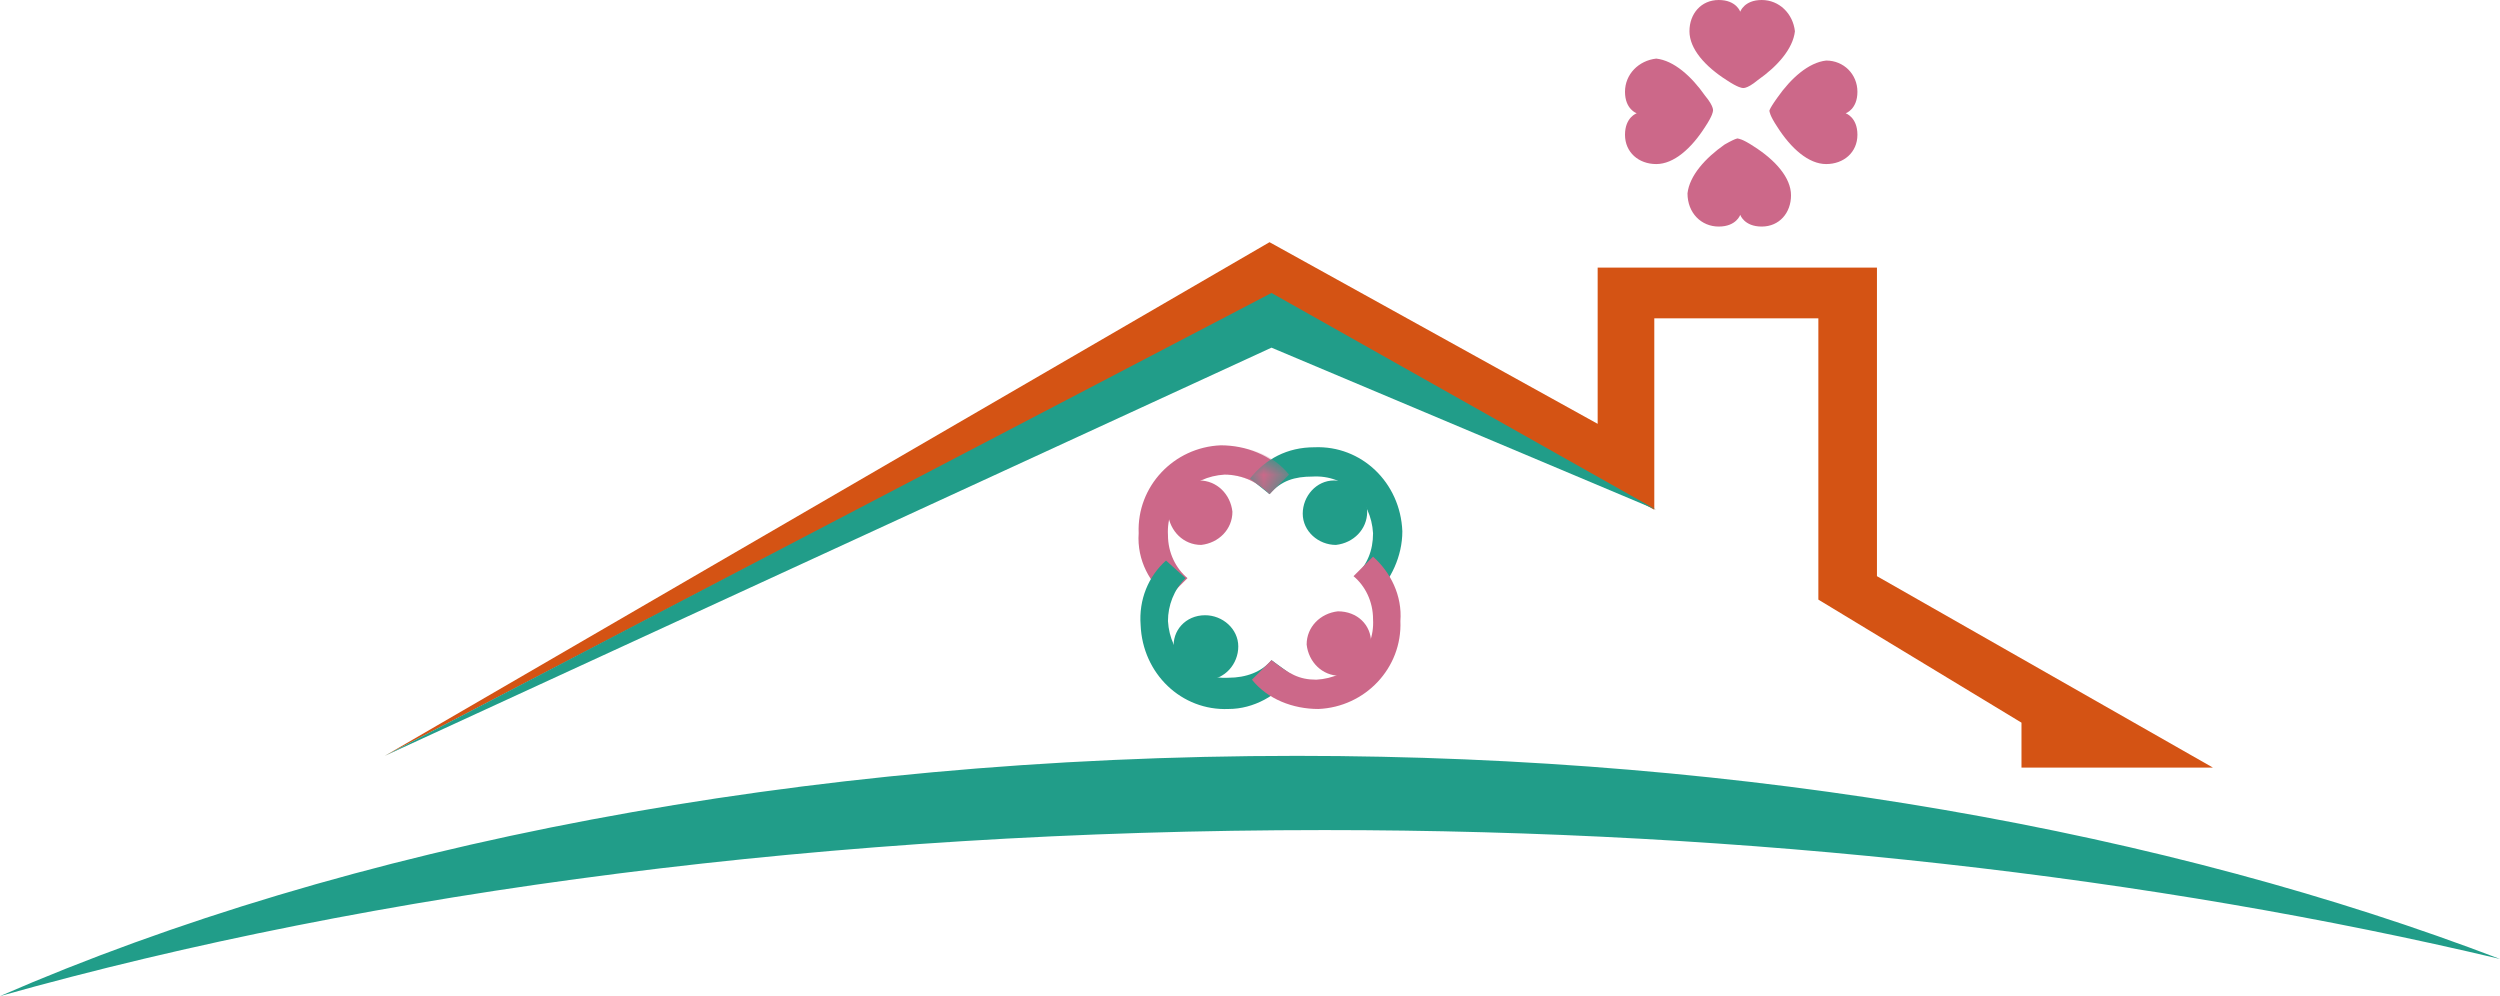 <?xml version="1.0" encoding="utf-8"?>
<!-- Generator: Adobe Illustrator 27.0.0, SVG Export Plug-In . SVG Version: 6.00 Build 0)  -->
<svg version="1.1" id="圖層_1" xmlns="http://www.w3.org/2000/svg" xmlns:xlink="http://www.w3.org/1999/xlink" x="0px" y="0px"
	 viewBox="0 0 128 51" style="enable-background:new 0 0 128 51;" xml:space="preserve">
<style type="text/css">
	.st0{clip-path:url(#SVGID_00000114032761502130420000000002119895009528902829_);}
	.st1{fill:#D45314;}
	.st2{fill:#219D89;}
	.st3{fill:#CC6889;}
	.st4{fill:#FFFFFF;filter:url(#Adobe_OpacityMaskFilter);}
	.st5{mask:url(#mask0_41_71_00000125575414479832395150000000723147826530958479_);}
</style>
<g>
	<defs>
		<rect id="SVGID_1_" y="0" width="128" height="51"/>
	</defs>
	<clipPath id="SVGID_00000034090174177343855510000014367833670045893774_">
		<use xlink:href="#SVGID_1_"  style="overflow:visible;"/>
	</clipPath>
	<g style="clip-path:url(#SVGID_00000034090174177343855510000014367833670045893774_);">
		<path class="st1" d="M19.7,38.7l45.3-26.3l16.8,9.3l0-8h14.3v15.8l17.2,9.8h-9.8V37l-10.4-6.3V16.3h-8.4l0,9.8L65.1,15.1
			L19.7,38.7z"/>
		<path class="st2" d="M19.7,38.7l45.4-20.9l19.7,8.3L65.1,15L19.7,38.7z"/>
		<path class="st3" d="M90.2,0c-0.9,0-1.1,0.6-1.1,0.6S88.9,0,88,0s-1.5,0.7-1.5,1.6c0,0.9,0.8,1.8,1.9,2.5c0.6,0.4,0.8,0.4,0.8,0.4
			s0.2,0.1,0.8-0.4c1-0.7,1.8-1.6,1.9-2.5C91.8,0.7,91.1,0,90.2,0L90.2,0z"/>
		<path class="st3" d="M88,11.6c0.9,0,1.1-0.6,1.1-0.6s0.2,0.6,1.1,0.6s1.5-0.7,1.5-1.6c0-0.9-0.8-1.8-1.9-2.5
			c-0.6-0.4-0.8-0.4-0.8-0.4S89,7,88.3,7.4c-1,0.7-1.8,1.6-1.9,2.5C86.4,10.9,87.1,11.6,88,11.6L88,11.6z"/>
		<path class="st3" d="M83.2,4.7c0,0.9,0.6,1.1,0.6,1.1S83.2,6,83.2,6.9c0,0.9,0.7,1.5,1.6,1.5c0.9,0,1.8-0.8,2.5-1.9
			c0.4-0.6,0.4-0.8,0.4-0.8s0.1-0.2-0.4-0.8c-0.7-1-1.6-1.8-2.5-1.9C83.9,3.1,83.2,3.8,83.2,4.7z"/>
		<path class="st3" d="M95.1,4.7c0,0.9-0.6,1.1-0.6,1.1s0.6,0.2,0.6,1.1c0,0.9-0.7,1.5-1.6,1.5c-0.9,0-1.8-0.8-2.5-1.9
			c-0.4-0.6-0.4-0.8-0.4-0.8S90.5,5.7,91,5c0.7-1,1.6-1.8,2.5-1.9C94.4,3.1,95.1,3.8,95.1,4.7z"/>
		<path class="st3" d="M59.8,26.3c0-0.9,0.7-1.6,1.6-1.7c0.9,0,1.6,0.7,1.7,1.6c0,0.9-0.7,1.6-1.6,1.7
			C60.6,27.9,59.9,27.2,59.8,26.3z"/>
		<path class="st3" d="M59.8,30.6l1-1c-0.6-0.5-1-1.3-1-2.2c-0.1-1.7,1.2-3,2.9-3.1c0.9,0,1.8,0.4,2.3,1l0.9-1
			c-0.8-1-2.1-1.5-3.4-1.5c-2.4,0.1-4.3,2.1-4.2,4.5C58.2,28.7,58.9,29.9,59.8,30.6L59.8,30.6z"/>
		<path class="st2" d="M70,26.2c0-0.9-0.8-1.6-1.7-1.6c-0.9,0-1.6,0.8-1.6,1.7c0,0.9,0.8,1.6,1.7,1.6C69.3,27.8,70,27.1,70,26.2z"/>
		<path class="st2" d="M70.4,30.5l-1-1c0.6-0.6,0.9-1.3,0.9-2.2c-0.1-1.7-1.4-3-3.1-2.9c-0.9,0-1.6,0.2-2.2,0.9l-1-0.8
			c0.8-1,1.9-1.6,3.3-1.6c2.4-0.1,4.4,1.8,4.5,4.3C71.8,28.5,71.2,29.7,70.4,30.5L70.4,30.5z"/>
		<path class="st2" d="M60.1,33.2c0,0.9,0.8,1.6,1.7,1.6s1.6-0.8,1.6-1.7c0-0.9-0.8-1.6-1.7-1.6C60.7,31.5,60,32.3,60.1,33.2z"/>
		<path class="st2" d="M59.7,28.7l1,0.9c-0.6,0.6-0.9,1.4-0.9,2.2c0.1,1.7,1.4,3,3.1,2.9c0.9,0,1.7-0.3,2.2-0.9l1.1,0.8
			c-0.8,1-2,1.7-3.3,1.7c-2.4,0.1-4.4-1.8-4.5-4.3C58.3,30.7,58.8,29.5,59.7,28.7L59.7,28.7z"/>
		<path class="st3" d="M70.2,32.9c0,0.9-0.7,1.6-1.6,1.7c-0.9,0-1.6-0.7-1.7-1.6c0-0.9,0.7-1.6,1.6-1.7C69.5,31.3,70.2,32,70.2,32.9
			z"/>
		<path class="st3" d="M70.3,28.5l-1,1c0.6,0.5,1,1.3,1,2.2c0.1,1.7-1.2,3-2.9,3.1c-0.9,0-1.4-0.3-2.3-1l-1,1c0.8,1,2.1,1.5,3.4,1.5
			c2.4-0.1,4.3-2.1,4.2-4.5C71.8,30.5,71.2,29.3,70.3,28.5L70.3,28.5z"/>
		<defs>
			<filter id="Adobe_OpacityMaskFilter" filterUnits="userSpaceOnUse" x="58.2" y="22.8" width="7.7" height="7.8">
				<feColorMatrix  type="matrix" values="1 0 0 0 0  0 1 0 0 0  0 0 1 0 0  0 0 0 1 0"/>
			</filter>
		</defs>
		
			<mask maskUnits="userSpaceOnUse" x="58.2" y="22.8" width="7.7" height="7.8" id="mask0_41_71_00000125575414479832395150000000723147826530958479_">
			<path class="st4" d="M66.1,24.5c0,0.6-0.5,1.1-1.2,1.1c-0.7,0-1.2-0.4-1.2-1s0.5-1.1,1.2-1.1C65.5,23.5,66,23.9,66.1,24.5z"/>
		</mask>
		<g class="st5">
			<path class="st3" d="M59.8,30.6l1-1c-0.6-0.5-1-1.3-1-2.2c-0.1-1.7,1.2-3,2.9-3.1c0.9,0,1.7,0.4,2.3,1l1-1
				c-0.8-1-2.1-1.5-3.4-1.5c-2.4,0.1-4.3,2.1-4.2,4.5C58.3,28.7,58.9,29.8,59.8,30.6L59.8,30.6z"/>
		</g>
		<path class="st2" d="M128,49.1c-17-6.5-38.4-10.4-61.6-10.4C40.9,38.7,17.7,43.3,0,51c19.2-5.4,42.6-8.5,67.8-8.5
			C89.7,42.5,110.3,44.9,128,49.1z"/>
	</g>
</g>
</svg>
